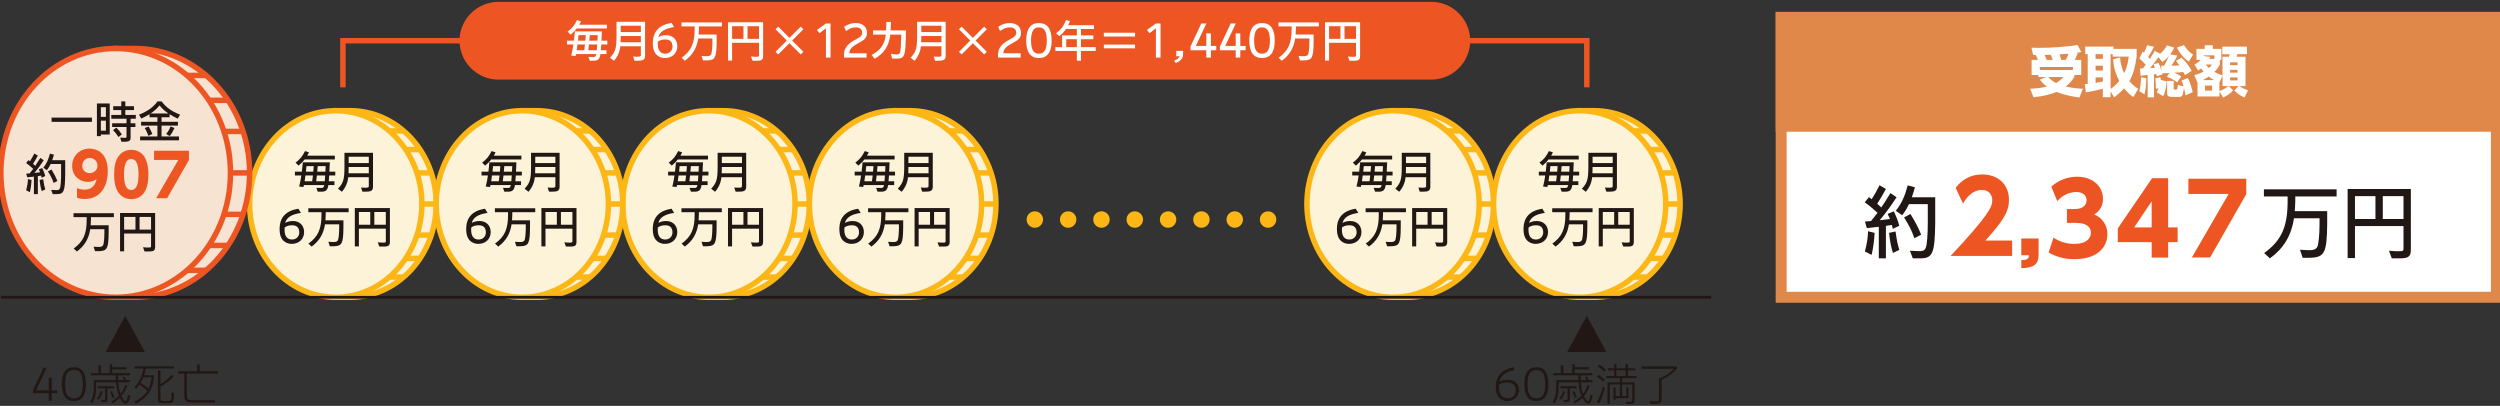 <svg width="850" height="138" viewBox="0 0 850 138" fill="none" xmlns="http://www.w3.org/2000/svg">
<rect x="0" y="0" width="850" height="138" fill="#333333" stroke="none"/>
<g clip-path="url(#clip0_1482_97619)">
<path d="M848.783 5.916H605.599V101.074H848.783V5.916Z" fill="white"/>
<path d="M848.783 5.916H605.599V101.074H848.783V5.916Z" stroke="#E08849" stroke-width="3.73" stroke-miterlimit="10"/>
<path d="M848.783 5.914H605.599V42.921H848.783V5.914Z" fill="#E08849"/>
<path d="M848.783 5.914H605.599V42.922H848.783V5.914Z" stroke="#E08849" stroke-width="3.73" stroke-miterlimit="10"/>
<path d="M748.991 27.213C749.886 26.747 750.333 26.468 750.985 26.02C751.582 26.486 751.973 26.766 752.756 27.213H748.991ZM752.085 21.938C751.824 22.311 751.619 22.591 751.041 23.113C750.519 22.647 750.184 22.255 749.923 21.938H752.085ZM751.153 20.018C751.246 19.851 751.302 19.739 751.489 19.347L749.326 19.068V18.807H752.905V20.018H751.153V20.018ZM760.771 22.143H758.236V21.193H760.771V22.143ZM755.645 29.264H757.547C756.596 30.158 755.608 30.624 754.602 30.941V28.071L755.645 25.648V29.264ZM760.771 27.325H758.236V26.319H760.771V27.325ZM760.771 24.716H758.236V23.746H760.771V24.716ZM752.122 30.811H749.718V29.115H752.122V30.811ZM754.751 20.354H755.254V16.626H752.346V15.396H749.606V16.626H746.791V20.354H748.227C747.22 21.435 746.437 21.771 746.102 21.92L747.369 23.989C747.928 23.616 748.115 23.485 748.394 23.262C748.749 23.765 748.916 23.989 749.233 24.324C748.469 24.734 747.742 25.088 746.065 25.536L747.127 28.052L747.164 28.034V32.805H754.602V31.109L755.888 33.159C757.379 32.395 758.143 31.948 759.261 30.736L757.807 29.264H761.144L759.653 30.773C761.051 32.209 762.542 32.917 763.12 33.178L764.331 30.699C763.157 30.289 762.393 29.972 761.442 29.264H763.474V19.291H760.398C760.529 18.975 760.548 18.919 760.715 18.397H763.959V15.862H755.571V18.453H758.106C758.031 18.732 757.901 19.124 757.807 19.291H755.645V25.61C754.285 25.219 753.427 24.734 752.887 24.436C753.52 23.802 754.061 23.224 754.751 21.976V20.354L754.751 20.354ZM745.644 18.583C744.302 17.633 743.557 16.868 742.55 15.321L740.183 16.179C741.469 18.956 743.575 20.503 744.19 20.932L745.644 18.583V18.583ZM727.955 26.3C727.955 27.978 727.694 29.953 727.359 30.997L729.129 32.097C729.577 30.345 729.707 28.369 729.726 26.561L727.955 26.3V26.3ZM745.514 31.314C745.234 29.804 744.507 27.717 743.873 26.524L741.693 27.437C741.954 27.959 742.177 28.481 742.42 29.357L740.444 28.891C740.425 29.171 740.406 29.935 740.276 30.289L739.903 30.475H739.381C739.046 30.475 739.046 30.158 739.046 29.972V27.512H736.809V31.762C736.809 32.675 737.517 32.954 738.337 32.954H740.966C742.103 32.954 742.233 32.06 742.55 29.823C742.848 31.165 742.941 31.668 743.091 32.432L745.514 31.314V31.314ZM735.486 32.712C736.007 31.65 736.417 30.531 736.678 27.661L734.703 27.195C734.628 26.766 734.591 26.561 734.516 26.263L732.801 26.598C732.895 27.288 733.044 29.189 733.006 30.196L733.901 30.009C733.64 30.718 733.472 31.035 733.267 31.389L735.486 32.712V32.712ZM732.224 21.882C732.391 22.33 732.522 22.665 732.652 23.094C731.981 23.131 731.776 23.131 731.049 23.169C732.186 21.789 732.801 20.932 733.827 19.459L735.28 21.062C735.821 20.634 736.362 20.224 737.405 19.03C736.939 20.186 736.604 20.876 735.802 22.348C735.262 22.348 735.075 22.348 734.815 22.33L734.889 24.045C734.442 22.628 734.255 22.05 733.883 21.36L732.224 21.882V21.882ZM727.806 25.759C728.011 25.759 729.987 25.517 730.21 25.498V33.103H732.354V25.256L733.156 25.163L733.305 25.909L735.206 25.275L735.131 24.939C735.523 24.921 737.238 24.828 737.592 24.809L736.734 26.095C737.61 26.412 738.803 26.915 740.239 27.996L741.618 25.983C741.022 25.573 740.686 25.387 739.232 24.716C740.947 24.641 741.786 24.529 742.308 24.455C742.531 24.846 742.68 25.126 742.885 25.554L745.178 24.082C744.358 22.535 743.035 20.783 741.73 19.608L739.847 20.671C740.164 21.062 740.444 21.416 740.984 22.274C740.313 22.292 738.673 22.311 738.281 22.33C739.4 20.596 739.586 20.317 740.313 18.9L737.853 18.471C738.766 17.26 739.064 16.514 739.214 16.179L736.734 15.414C736.548 15.843 736.138 16.775 734.479 18.285L732.596 17.297C732.224 17.968 731.851 18.676 730.937 20.037C730.807 19.869 730.676 19.739 730.378 19.385C730.695 18.863 731.758 17.222 732.335 15.899L730.024 15.377C729.726 16.216 729.484 16.85 728.962 17.912C728.738 17.707 728.682 17.67 728.496 17.521L727.377 19.907C727.862 20.279 728.552 20.838 729.521 22.05C729.502 22.087 728.924 22.852 728.607 23.262C727.992 23.28 727.899 23.28 727.601 23.28L727.806 25.759V25.759ZM714.972 18.397V20.018H712.492V18.397H714.972ZM714.972 27.735C714.096 27.922 713.108 28.089 712.492 28.183V26.319H714.972V27.735ZM714.972 22.348V23.97H712.492V22.348H714.972ZM718.457 20.205C718.7 23.485 719.631 25.797 720.545 27.512C720.209 27.94 719.333 29.04 717.6 30.27V18.397H718.327V19.236H723.788C723.434 22.199 722.688 23.933 722.222 24.883C721.011 22.404 720.88 20.466 720.843 19.497L718.457 20.205V20.205ZM726.994 30.177C726.454 29.86 725.354 29.227 723.975 27.586C725.335 25.331 726.081 22.143 726.454 19.236V16.607H718.588V15.843H708.97V18.397H709.827V28.537C709.212 28.593 709.137 28.611 708.839 28.611L709.156 31.389C711.225 31.09 713.984 30.457 714.972 30.177V33.048H717.6V31.072L718.83 33.103C719.576 32.526 720.75 31.612 722.185 30.028C723.509 31.743 724.683 32.544 725.354 32.992L726.994 30.177V30.177ZM701.597 26.207C701.131 26.673 700.404 27.437 699.062 28.239C697.533 27.4 696.676 26.542 696.378 26.207H701.597V26.207ZM700.832 20.354C700.702 19.869 700.665 19.72 700.236 18.471C701.336 18.397 702.622 18.304 703.293 18.248C702.845 19.534 702.566 20.037 702.398 20.354H700.832ZM695.874 20.354C695.651 19.776 695.185 18.751 695.166 18.676C695.893 18.676 696.788 18.639 697.272 18.62C697.589 19.273 697.887 20.261 697.925 20.354H695.874V20.354ZM690.748 20.354V25.498H693.041V26.207H695.818L693.563 27.064C693.954 27.605 694.514 28.369 695.93 29.431C693.805 29.972 691.792 30.102 690.264 30.159L691.382 33.085C695.222 32.675 697.515 31.929 699.211 31.258C700.59 31.78 702.901 32.638 707.021 33.141L708.177 30.159C707.002 30.121 705.026 30.009 702.38 29.413C704.094 28.015 704.821 26.859 705.25 26.207V25.498H707.617V20.354H705.399C705.809 19.59 705.921 19.329 706.443 18.043L705.884 17.968C706.928 17.819 707.039 17.819 707.636 17.689L706.368 15.284C702.603 15.955 697.067 16.272 693.19 16.272C692.053 16.272 691.289 16.235 690.692 16.216L691.252 18.676C691.475 18.695 691.885 18.695 692.165 18.714C692.463 19.273 692.556 19.497 692.892 20.354H690.748V20.354ZM704.784 23.802H693.544V22.777H704.784V23.802Z" fill="white"/>
<path d="M647.389 73.913C649.243 76.922 649.834 78.104 650.908 81.005L653.192 79.769C652.064 77.083 651.499 76.008 649.565 72.758L647.389 73.913V73.913ZM636.348 86.674C636.939 84.041 637.181 82.322 637.369 79.178L635.139 78.614C635.032 81.22 634.817 82.483 634.065 85.492L636.348 86.674V86.674ZM642.285 79.178C642.607 82.187 642.903 83.745 643.601 86.002L645.777 84.954C645.159 82.966 644.971 82.107 644.488 78.695L642.285 79.178V79.178ZM655.448 69.4V75.82C655.448 79.555 655.18 83.181 654.804 84.121C654.454 85.062 653.917 85.384 652.762 85.384C651.875 85.384 651.311 85.357 649.377 85.25L650.344 87.829H652.735C657.114 87.909 657.839 86.244 657.974 75.767V67.063H650.022C650.425 65.961 650.613 65.344 651.07 63.678L648.625 63.033C647.577 66.928 646.556 69.105 644.568 71.683L646.771 73.188C647.9 71.63 648.249 71.039 649.055 69.4H655.448L655.448 69.4ZM634.065 75.337L634.736 77.567L638.793 77.11V87.829H641.211V76.788L643.225 76.492C643.333 76.895 643.386 77.11 643.548 77.808L645.75 76.761C645.267 74.961 644.918 74.047 643.897 71.845L641.802 72.731C642.231 73.618 642.312 73.779 642.581 74.45C640.808 74.692 639.679 74.826 639.115 74.88C641.613 71.791 642.661 70.367 644.837 67.063L642.742 65.666C641.103 68.325 640.485 69.293 639.626 70.528L638.255 69.266C639.518 67.305 640.082 66.338 641.211 64.242L639.035 62.98C637.96 65.129 637.557 65.854 636.375 67.707L635.435 67.009L634.011 68.809C635.677 69.964 636.429 70.609 638.363 72.355C637.557 73.43 637.342 73.698 636.16 75.149L634.065 75.337L634.065 75.337Z" fill="#211815"/>
<path d="M807.653 66.687V74.45H800.695V66.687H807.653ZM817.189 66.687V74.45H810.151V66.687H817.189ZM817.189 76.868V84.551C817.189 85.357 817.028 85.411 815.336 85.411H814.476L812.246 85.25L813.214 87.829H815.981C818.882 87.856 819.715 87.184 819.688 84.82V64.269H798.197V87.748H800.695V76.868H817.189ZM780.233 71.791C780.34 70.233 780.367 69.266 780.394 68.245V66.794H794.444V64.376H769.729V66.794H777.788V68.325C777.815 77.083 775.693 81.811 769.809 86.029L771.77 87.856C776.445 84.444 779.051 80.119 779.964 74.209H788.641V76.358C788.641 79.528 788.319 82.966 787.916 83.853C787.593 84.632 786.734 85.062 785.444 85.062L784.343 85.035L782.006 84.927L782.892 87.641H785.417C790.387 87.506 791.139 85.975 791.247 76.116V71.791H780.233V71.791Z" fill="#211815"/>
<path d="M114.148 37.634H119.028C135.198 37.634 148.307 51.836 148.307 69.354C148.307 86.872 135.198 101.074 119.028 101.074H114.148V37.634V37.634Z" fill="#FCF3D8"/>
<path d="M114.148 37.634H119.028C135.198 37.634 148.307 51.836 148.307 69.354C148.307 86.872 135.198 101.074 119.028 101.074H114.148V37.634V37.634Z" stroke="#FCB716" stroke-width="1.865" stroke-miterlimit="10"/>
<path d="M143.428 69.354C143.428 86.874 130.319 101.074 114.147 101.074C97.978 101.074 84.869 86.874 84.869 69.354C84.869 51.836 97.978 37.634 114.147 37.634C130.319 37.634 143.428 51.836 143.428 69.354Z" fill="#FCF3D8"/>
<path d="M143.428 69.354C143.428 86.874 130.319 101.074 114.147 101.074C97.978 101.074 84.869 86.874 84.869 69.354C84.869 51.836 97.978 37.634 114.147 37.634C130.319 37.634 143.428 51.836 143.428 69.354Z" stroke="#FCB716" stroke-width="1.865" stroke-miterlimit="10"/>
<path d="M143.428 69.354H148.308" stroke="#FCB716" stroke-width="1.865" stroke-miterlimit="10"/>
<path d="M141.841 79.928H146.722" stroke="#FCB716" stroke-width="1.865" stroke-miterlimit="10"/>
<path d="M141.841 58.781H146.722" stroke="#FCB716" stroke-width="1.865" stroke-miterlimit="10"/>
<path d="M138.141 50.851H143.02" stroke="#FCB716" stroke-width="1.865" stroke-miterlimit="10"/>
<path d="M132.326 44.508H137.207" stroke="#FCB716" stroke-width="1.865" stroke-miterlimit="10"/>
<path d="M138.141 87.858H143.02" stroke="#FCB716" stroke-width="1.865" stroke-miterlimit="10"/>
<path d="M132.326 94.202H137.207" stroke="#FCB716" stroke-width="1.865" stroke-miterlimit="10"/>
<path d="M118.547 55.437V53.29H125.392V55.437H118.547ZM125.392 58.912H118.502L118.547 56.779H125.392V58.912ZM125.392 60.254V63.296C125.392 63.713 125.138 63.818 124.169 63.818C123.99 63.818 123.841 63.818 123.677 63.803L122.752 63.758L123.229 65.175H124.094C126.137 65.204 126.778 64.847 126.823 63.579V51.948H117.116V56.764C117.101 60.999 116.743 62.192 114.924 64.161L116.236 65.205C117.459 63.848 118.264 61.998 118.398 60.254H125.392L125.392 60.254ZM113.842 54.215V52.932H104.462C104.731 52.455 104.776 52.365 105.059 51.799L103.702 51.366C102.762 53.245 102.047 54.11 100.481 55.288L101.51 56.317C102.554 55.422 103.016 54.96 103.583 54.215H113.842V54.215ZM110.561 59.657C110.517 60.552 110.502 60.686 110.412 61.626H107.504C107.639 60.701 107.654 60.567 107.743 59.657H110.561V59.657ZM110.725 56.481L110.636 58.36H107.862C107.937 57.614 107.952 57.45 108.026 56.481H110.725V56.481ZM104.015 58.36C104.105 57.51 104.119 57.376 104.194 56.481H106.669C106.61 57.45 106.595 57.614 106.52 58.36H104.015ZM106.401 59.657C106.297 60.522 106.282 60.671 106.147 61.626H103.568C103.702 60.701 103.717 60.567 103.836 59.657H106.401ZM102.449 59.657C102.255 61.014 102.121 61.73 101.719 63.43L103.18 63.579L103.314 62.923H110.248C110.069 63.728 109.89 63.907 109.279 63.907C109.025 63.907 108.727 63.907 108.429 63.892L107.564 63.877L108.041 65.175H109.13C110.8 65.205 111.381 64.668 111.65 62.923H113.708V61.626H111.784C111.874 60.686 111.874 60.537 111.933 59.657H113.991V58.36H111.993L112.142 55.199H102.956C102.852 56.392 102.792 56.943 102.628 58.36H100.272V59.657H102.449H102.449Z" fill="#211815"/>
<path d="M125.886 72.089V76.399H122.024V72.089H125.886ZM131.18 72.089V76.399H127.273V72.089H131.18ZM131.18 77.741V82.005C131.18 82.453 131.091 82.483 130.151 82.483H129.674L128.436 82.393L128.973 83.825H130.509C132.119 83.84 132.582 83.467 132.567 82.155V70.747H120.637V83.78H122.024V77.741H131.18V77.741ZM110.653 74.922C110.713 74.058 110.728 73.521 110.743 72.954V72.149H118.542V70.807H104.823V72.149H109.296V72.999C109.311 77.86 108.133 80.484 104.867 82.826L105.956 83.84C108.551 81.946 109.997 79.545 110.504 76.264H115.321V77.457C115.321 79.217 115.142 81.126 114.918 81.618C114.739 82.05 114.262 82.289 113.546 82.289L112.935 82.274L111.637 82.214L112.129 83.72H113.531C116.29 83.646 116.707 82.796 116.767 77.323V74.922H110.653L110.653 74.922ZM96.795 77.338L96.914 77.249C97.585 76.801 98.346 76.593 99.3 76.593C100.075 76.593 100.642 76.771 101.045 77.114C101.507 77.517 101.76 78.173 101.76 78.949C101.76 80.425 100.746 81.439 99.27 81.439C97.645 81.439 96.75 80.276 96.75 78.158C96.75 77.86 96.765 77.681 96.795 77.338H96.795ZM101.447 70.956C97.168 71.657 95.065 73.938 95.065 77.875C95.065 79.202 95.274 80.186 95.721 80.992C96.422 82.214 97.689 82.915 99.225 82.915C101.656 82.915 103.401 81.245 103.401 78.904C103.401 76.667 101.88 75.146 99.613 75.146C98.599 75.146 97.749 75.355 96.959 75.787C97.466 73.923 99.136 72.85 102.327 72.387L101.447 70.956V70.956Z" fill="#211815"/>
<path d="M241.027 37.634H245.907C262.077 37.634 275.186 51.836 275.186 69.354C275.186 86.872 262.077 101.074 245.907 101.074H241.027V37.634V37.634Z" fill="#FCF3D8"/>
<path d="M241.027 37.634H245.907C262.077 37.634 275.186 51.836 275.186 69.354C275.186 86.872 262.077 101.074 245.907 101.074H241.027V37.634V37.634Z" stroke="#FCB716" stroke-width="1.865" stroke-miterlimit="10"/>
<path d="M270.306 69.354C270.306 86.874 257.197 101.074 241.027 101.074C224.856 101.074 211.747 86.874 211.747 69.354C211.747 51.836 224.856 37.634 241.027 37.634C257.197 37.634 270.306 51.836 270.306 69.354Z" fill="#FCF3D8"/>
<path d="M270.306 69.354C270.306 86.874 257.197 101.074 241.027 101.074C224.856 101.074 211.747 86.874 211.747 69.354C211.747 51.836 224.856 37.634 241.027 37.634C257.197 37.634 270.306 51.836 270.306 69.354Z" stroke="#FCB716" stroke-width="1.865" stroke-miterlimit="10"/>
<path d="M270.306 69.354H275.186" stroke="#FCB716" stroke-width="1.865" stroke-miterlimit="10"/>
<path d="M268.72 79.928H273.601" stroke="#FCB716" stroke-width="1.865" stroke-miterlimit="10"/>
<path d="M268.72 58.781H273.601" stroke="#FCB716" stroke-width="1.865" stroke-miterlimit="10"/>
<path d="M265.02 50.851H269.9" stroke="#FCB716" stroke-width="1.865" stroke-miterlimit="10"/>
<path d="M259.204 44.508H264.085" stroke="#FCB716" stroke-width="1.865" stroke-miterlimit="10"/>
<path d="M265.02 87.858H269.9" stroke="#FCB716" stroke-width="1.865" stroke-miterlimit="10"/>
<path d="M259.204 94.202H264.085" stroke="#FCB716" stroke-width="1.865" stroke-miterlimit="10"/>
<path d="M245.426 55.437V53.29H252.271V55.437H245.426V55.437ZM252.271 58.912H245.381L245.426 56.779H252.271V58.912ZM252.271 60.254V63.296C252.271 63.713 252.017 63.818 251.048 63.818C250.869 63.818 250.72 63.818 250.556 63.803L249.631 63.758L250.108 65.175H250.973C253.016 65.204 253.657 64.847 253.702 63.579V51.948H243.994V56.764C243.98 60.999 243.622 62.192 241.802 64.161L243.115 65.205C244.337 63.848 245.143 61.998 245.277 60.254H252.271L252.271 60.254ZM240.721 54.215V52.932H231.341C231.61 52.455 231.654 52.365 231.938 51.799L230.581 51.366C229.641 53.245 228.926 54.11 227.36 55.288L228.389 56.317C229.433 55.422 229.895 54.96 230.462 54.215H240.721V54.215ZM237.44 59.657C237.395 60.552 237.381 60.686 237.291 61.626H234.383C234.518 60.701 234.532 60.567 234.622 59.657H237.44V59.657ZM237.604 56.481L237.515 58.36H234.741C234.816 57.614 234.831 57.45 234.905 56.481H237.604V56.481ZM230.894 58.36C230.983 57.51 230.998 57.376 231.073 56.481H233.548C233.489 57.45 233.474 57.614 233.399 58.36H230.894ZM233.28 59.657C233.175 60.522 233.161 60.671 233.026 61.626H230.447C230.581 60.701 230.596 60.567 230.715 59.657H233.28ZM229.328 59.657C229.134 61.014 229 61.73 228.598 63.43L230.059 63.579L230.193 62.923H237.127C236.948 63.728 236.769 63.907 236.158 63.907C235.904 63.907 235.606 63.907 235.308 63.892L234.443 63.877L234.92 65.175H236.009C237.679 65.205 238.26 64.668 238.529 62.923H240.587V61.626H238.663C238.752 60.686 238.752 60.537 238.812 59.657H240.87V58.36H238.872L239.021 55.199H229.835C229.731 56.392 229.671 56.943 229.507 58.36H227.151V59.657H229.328H229.328Z" fill="#211815"/>
<path d="M252.765 72.089V76.399H248.903V72.089H252.765ZM258.059 72.089V76.399H254.152V72.089H258.059ZM258.059 77.741V82.005C258.059 82.453 257.969 82.483 257.03 82.483H256.553L255.315 82.393L255.852 83.825H257.388C258.998 83.84 259.461 83.467 259.446 82.155V70.747H247.516V83.78H248.903V77.741H258.059V77.741ZM237.532 74.922C237.592 74.058 237.607 73.521 237.622 72.954V72.149H245.42V70.807H231.702V72.149H236.175V72.999C236.19 77.86 235.012 80.484 231.746 82.826L232.835 83.84C235.43 81.946 236.876 79.545 237.383 76.264H242.2V77.457C242.2 79.217 242.021 81.126 241.797 81.618C241.618 82.05 241.141 82.289 240.425 82.289L239.814 82.274L238.516 82.214L239.008 83.72H240.41C243.169 83.646 243.586 82.796 243.646 77.323V74.922H237.532L237.532 74.922ZM223.674 77.338L223.793 77.249C224.464 76.801 225.224 76.593 226.179 76.593C226.954 76.593 227.521 76.771 227.923 77.114C228.386 77.517 228.639 78.173 228.639 78.949C228.639 80.425 227.625 81.439 226.149 81.439C224.524 81.439 223.629 80.276 223.629 78.158C223.629 77.86 223.644 77.681 223.674 77.338H223.674ZM228.326 70.956C224.046 71.657 221.944 73.938 221.944 77.875C221.944 79.202 222.153 80.186 222.6 80.992C223.301 82.214 224.568 82.915 226.104 82.915C228.535 82.915 230.28 81.245 230.28 78.904C230.28 76.667 228.759 75.146 226.492 75.146C225.478 75.146 224.628 75.355 223.838 75.787C224.345 73.923 226.015 72.85 229.206 72.387L228.326 70.956V70.956Z" fill="#211815"/>
<path d="M177.587 37.634H182.467C198.639 37.634 211.746 51.836 211.746 69.354C211.746 86.872 198.639 101.074 182.467 101.074H177.587V37.634Z" fill="#FCF3D8"/>
<path d="M177.587 37.634H182.467C198.639 37.634 211.746 51.836 211.746 69.354C211.746 86.872 198.639 101.074 182.467 101.074H177.587V37.634Z" stroke="#FCB716" stroke-width="1.865" stroke-miterlimit="10"/>
<path d="M206.867 69.354C206.867 86.874 193.758 101.074 177.586 101.074C161.417 101.074 148.308 86.874 148.308 69.354C148.308 51.836 161.417 37.634 177.586 37.634C193.758 37.634 206.867 51.836 206.867 69.354Z" fill="#FCF3D8"/>
<path d="M206.867 69.354C206.867 86.874 193.758 101.074 177.586 101.074C161.417 101.074 148.308 86.874 148.308 69.354C148.308 51.836 161.417 37.634 177.586 37.634C193.758 37.634 206.867 51.836 206.867 69.354Z" stroke="#FCB716" stroke-width="1.865" stroke-miterlimit="10"/>
<path d="M206.867 69.354H211.747" stroke="#FCB716" stroke-width="1.865" stroke-miterlimit="10"/>
<path d="M205.281 79.928H210.16" stroke="#FCB716" stroke-width="1.865" stroke-miterlimit="10"/>
<path d="M205.281 58.781H210.16" stroke="#FCB716" stroke-width="1.865" stroke-miterlimit="10"/>
<path d="M201.58 50.851H206.461" stroke="#FCB716" stroke-width="1.865" stroke-miterlimit="10"/>
<path d="M195.765 44.508H200.646" stroke="#FCB716" stroke-width="1.865" stroke-miterlimit="10"/>
<path d="M201.58 87.858H206.461" stroke="#FCB716" stroke-width="1.865" stroke-miterlimit="10"/>
<path d="M195.765 94.202H200.646" stroke="#FCB716" stroke-width="1.865" stroke-miterlimit="10"/>
<path d="M181.986 55.437V53.29H188.831V55.437H181.986V55.437ZM188.831 58.912H181.941L181.986 56.779H188.831V58.912ZM188.831 60.254V63.296C188.831 63.713 188.577 63.818 187.608 63.818C187.429 63.818 187.28 63.818 187.116 63.803L186.191 63.758L186.668 65.175H187.533C189.576 65.204 190.217 64.847 190.262 63.579V51.948H180.555V56.764C180.54 60.999 180.182 62.192 178.362 64.161L179.675 65.205C180.897 63.848 181.703 61.998 181.837 60.254H188.831L188.831 60.254ZM177.281 54.215V52.932H167.901C168.17 52.455 168.215 52.365 168.498 51.799L167.141 51.366C166.201 53.245 165.486 54.11 163.92 55.288L164.949 56.317C165.993 55.422 166.455 54.96 167.022 54.215H177.281V54.215ZM174 59.657C173.956 60.552 173.941 60.686 173.851 61.626H170.943C171.078 60.701 171.092 60.567 171.182 59.657H174V59.657ZM174.164 56.481L174.075 58.36H171.301C171.376 57.614 171.391 57.45 171.465 56.481H174.164V56.481ZM167.454 58.36C167.543 57.51 167.558 57.376 167.633 56.481H170.108C170.049 57.45 170.034 57.614 169.959 58.36H167.454ZM169.84 59.657C169.736 60.522 169.721 60.671 169.586 61.626H167.007C167.141 60.701 167.156 60.567 167.275 59.657H169.84ZM165.888 59.657C165.694 61.014 165.56 61.73 165.158 63.43L166.619 63.579L166.753 62.923H173.687C173.508 63.728 173.329 63.907 172.718 63.907C172.464 63.907 172.166 63.907 171.868 63.892L171.003 63.877L171.48 65.175H172.569C174.239 65.205 174.82 64.668 175.089 62.923H177.147V61.626H175.223C175.313 60.686 175.313 60.537 175.372 59.657H177.43V58.36H175.432L175.581 55.199H166.395C166.291 56.392 166.231 56.943 166.067 58.36H163.711V59.657H165.888H165.888Z" fill="#211815"/>
<path d="M189.325 72.089V76.399H185.463V72.089H189.325ZM194.619 72.089V76.399H190.712V72.089H194.619ZM194.619 77.741V82.005C194.619 82.453 194.53 82.483 193.59 82.483H193.113L191.875 82.393L192.412 83.825H193.948C195.558 83.84 196.021 83.467 196.006 82.155V70.747H184.076V83.78H185.463V77.741H194.619V77.741ZM174.092 74.922C174.152 74.058 174.167 73.521 174.182 72.954V72.149H181.98V70.807H168.262V72.149H172.735V72.999C172.75 77.86 171.572 80.484 168.306 82.826L169.395 83.84C171.99 81.946 173.436 79.545 173.943 76.264H178.76V77.457C178.76 79.217 178.581 81.126 178.357 81.618C178.178 82.05 177.701 82.289 176.985 82.289L176.374 82.274L175.076 82.214L175.568 83.72H176.97C179.729 83.646 180.146 82.796 180.206 77.323V74.922H174.092L174.092 74.922ZM160.234 77.338L160.353 77.249C161.024 76.801 161.784 76.593 162.739 76.593C163.514 76.593 164.081 76.771 164.484 77.114C164.946 77.517 165.199 78.173 165.199 78.949C165.199 80.425 164.185 81.439 162.709 81.439C161.084 81.439 160.189 80.276 160.189 78.158C160.189 77.86 160.204 77.681 160.234 77.338H160.234ZM164.886 70.956C160.606 71.657 158.504 73.938 158.504 77.875C158.504 79.202 158.713 80.186 159.16 80.992C159.861 82.214 161.128 82.915 162.664 82.915C165.095 82.915 166.84 81.245 166.84 78.904C166.84 76.667 165.319 75.146 163.052 75.146C162.038 75.146 161.188 75.355 160.398 75.787C160.905 73.923 162.575 72.85 165.766 72.387L164.886 70.956V70.956Z" fill="#211815"/>
<path d="M304.466 37.634H309.347C325.516 37.634 338.625 51.836 338.625 69.354C338.625 86.872 325.516 101.074 309.347 101.074H304.466V37.634Z" fill="#FCF3D8"/>
<path d="M304.466 37.634H309.347C325.516 37.634 338.625 51.836 338.625 69.354C338.625 86.872 325.516 101.074 309.347 101.074H304.466V37.634Z" stroke="#FCB716" stroke-width="1.865" stroke-miterlimit="10"/>
<path d="M333.746 69.354C333.746 86.874 320.637 101.074 304.465 101.074C288.296 101.074 275.187 86.874 275.187 69.354C275.187 51.836 288.296 37.634 304.465 37.634C320.637 37.634 333.746 51.836 333.746 69.354Z" fill="#FCF3D8"/>
<path d="M333.746 69.354C333.746 86.874 320.637 101.074 304.465 101.074C288.296 101.074 275.187 86.874 275.187 69.354C275.187 51.836 288.296 37.634 304.465 37.634C320.637 37.634 333.746 51.836 333.746 69.354Z" stroke="#FCB716" stroke-width="1.865" stroke-miterlimit="10"/>
<path d="M333.746 69.354H338.626" stroke="#FCB716" stroke-width="1.865" stroke-miterlimit="10"/>
<path d="M332.159 79.928H337.04" stroke="#FCB716" stroke-width="1.865" stroke-miterlimit="10"/>
<path d="M332.159 58.781H337.04" stroke="#FCB716" stroke-width="1.865" stroke-miterlimit="10"/>
<path d="M328.458 50.851H333.339" stroke="#FCB716" stroke-width="1.865" stroke-miterlimit="10"/>
<path d="M322.643 44.508H327.524" stroke="#FCB716" stroke-width="1.865" stroke-miterlimit="10"/>
<path d="M328.458 87.858H333.339" stroke="#FCB716" stroke-width="1.865" stroke-miterlimit="10"/>
<path d="M322.643 94.202H327.524" stroke="#FCB716" stroke-width="1.865" stroke-miterlimit="10"/>
<path d="M308.865 55.437V53.29H315.71V55.437H308.865ZM315.71 58.912H308.82L308.865 56.779H315.71V58.912ZM315.71 60.254V63.296C315.71 63.713 315.456 63.818 314.487 63.818C314.308 63.818 314.159 63.818 313.995 63.803L313.07 63.758L313.547 65.175H314.412C316.455 65.204 317.096 64.847 317.141 63.579V51.948H307.434V56.764C307.419 60.999 307.061 62.192 305.242 64.161L306.554 65.205C307.777 63.848 308.582 61.998 308.716 60.254H315.71V60.254ZM304.16 54.215V52.932H294.781C295.049 52.455 295.094 52.365 295.377 51.799L294.02 51.366C293.081 53.245 292.365 54.11 290.799 55.288L291.828 56.317C292.872 55.422 293.334 54.96 293.901 54.215H304.16V54.215ZM300.879 59.657C300.835 60.552 300.82 60.686 300.73 61.626H297.823C297.957 60.701 297.972 60.567 298.061 59.657H300.879ZM301.043 56.481L300.954 58.36H298.18C298.255 57.614 298.27 57.45 298.344 56.481H301.043ZM294.333 58.36C294.423 57.51 294.438 57.376 294.512 56.481H296.987C296.928 57.45 296.913 57.614 296.838 58.36H294.333V58.36ZM296.719 59.657C296.615 60.522 296.6 60.671 296.466 61.626H293.886C294.02 60.701 294.035 60.567 294.154 59.657H296.719ZM292.767 59.657C292.574 61.014 292.439 61.73 292.037 63.43L293.498 63.579L293.632 62.923H300.566C300.387 63.728 300.208 63.907 299.597 63.907C299.344 63.907 299.045 63.907 298.747 63.892L297.882 63.877L298.359 65.175H299.448C301.118 65.205 301.7 64.668 301.968 62.923H304.026V61.626H302.102C302.192 60.686 302.192 60.537 302.251 59.657H304.309V58.36H302.311L302.46 55.199H293.274C293.17 56.392 293.11 56.943 292.946 58.36H290.59V59.657H292.767H292.767Z" fill="#211815"/>
<path d="M316.205 72.089V76.399H312.343V72.089H316.205ZM321.498 72.089V76.399H317.591V72.089H321.498ZM321.498 77.741V82.005C321.498 82.453 321.409 82.483 320.469 82.483H319.992L318.755 82.393L319.291 83.825H320.827C322.438 83.84 322.9 83.467 322.885 82.155V70.747H310.956V83.78H312.343V77.741H321.498V77.741ZM300.972 74.922C301.031 74.058 301.046 73.521 301.061 72.954V72.149H308.86V70.807H295.141V72.149H299.615V72.999C299.63 77.86 298.451 80.484 295.186 82.826L296.274 83.84C298.869 81.946 300.315 79.545 300.822 76.264H305.639V77.457C305.639 79.217 305.46 81.126 305.236 81.618C305.057 82.05 304.58 82.289 303.864 82.289L303.253 82.274L301.956 82.214L302.448 83.72H303.85C306.608 83.646 307.026 82.796 307.085 77.323V74.922H300.972L300.972 74.922ZM287.113 77.338L287.232 77.249C287.903 76.801 288.664 76.593 289.618 76.593C290.394 76.593 290.96 76.771 291.363 77.114C291.825 77.517 292.079 78.173 292.079 78.949C292.079 80.425 291.065 81.439 289.588 81.439C287.963 81.439 287.068 80.276 287.068 78.158C287.068 77.86 287.083 77.681 287.113 77.338H287.113ZM291.766 70.956C287.486 71.657 285.383 73.938 285.383 77.875C285.383 79.202 285.592 80.186 286.039 80.992C286.74 82.214 288.008 82.915 289.544 82.915C291.974 82.915 293.719 81.245 293.719 78.904C293.719 76.667 292.198 75.146 289.931 75.146C288.917 75.146 288.067 75.355 287.277 75.787C287.784 73.923 289.454 72.85 292.645 72.387L291.766 70.956V70.956Z" fill="#211815"/>
<path d="M473.637 37.634H478.518C494.689 37.634 507.796 51.836 507.796 69.354C507.796 86.872 494.689 101.074 478.518 101.074H473.637V37.634Z" fill="#FCF3D8"/>
<path d="M473.637 37.634H478.518C494.689 37.634 507.796 51.836 507.796 69.354C507.796 86.872 494.689 101.074 478.518 101.074H473.637V37.634Z" stroke="#FCB716" stroke-width="1.865" stroke-miterlimit="10"/>
<path d="M502.917 69.354C502.917 86.874 489.808 101.074 473.636 101.074C457.467 101.074 444.358 86.874 444.358 69.354C444.358 51.836 457.467 37.634 473.636 37.634C489.808 37.634 502.917 51.836 502.917 69.354Z" fill="#FCF3D8"/>
<path d="M502.917 69.354C502.917 86.874 489.808 101.074 473.636 101.074C457.467 101.074 444.358 86.874 444.358 69.354C444.358 51.836 457.467 37.634 473.636 37.634C489.808 37.634 502.917 51.836 502.917 69.354Z" stroke="#FCB716" stroke-width="1.865" stroke-miterlimit="10"/>
<path d="M502.917 69.354H507.797" stroke="#FCB716" stroke-width="1.865" stroke-miterlimit="10"/>
<path d="M501.331 79.928H506.211" stroke="#FCB716" stroke-width="1.865" stroke-miterlimit="10"/>
<path d="M501.331 58.781H506.211" stroke="#FCB716" stroke-width="1.865" stroke-miterlimit="10"/>
<path d="M497.631 50.851H502.509" stroke="#FCB716" stroke-width="1.865" stroke-miterlimit="10"/>
<path d="M491.815 44.508H496.696" stroke="#FCB716" stroke-width="1.865" stroke-miterlimit="10"/>
<path d="M497.631 87.858H502.509" stroke="#FCB716" stroke-width="1.865" stroke-miterlimit="10"/>
<path d="M491.815 94.202H496.696" stroke="#FCB716" stroke-width="1.865" stroke-miterlimit="10"/>
<path d="M478.036 55.437V53.29H484.881V55.437H478.036ZM484.881 58.912H477.992L478.036 56.779H484.881V58.912ZM484.881 60.254V63.296C484.881 63.713 484.627 63.818 483.658 63.818C483.479 63.818 483.33 63.818 483.166 63.803L482.241 63.758L482.719 65.175H483.584C485.626 65.204 486.268 64.847 486.312 63.579V51.948H476.605V56.764C476.59 60.999 476.232 62.192 474.413 64.161L475.725 65.205C476.948 63.848 477.753 61.998 477.887 60.254H484.881V60.254ZM473.331 54.215V52.932H463.952C464.22 52.455 464.265 52.365 464.548 51.799L463.191 51.366C462.252 53.245 461.536 54.11 459.97 55.288L460.999 56.317C462.043 55.422 462.505 54.96 463.072 54.215H473.331V54.215ZM470.051 59.657C470.006 60.552 469.991 60.686 469.901 61.626H466.994C467.128 60.701 467.143 60.567 467.232 59.657H470.051ZM470.215 56.481L470.125 58.36H467.352C467.426 57.614 467.441 57.45 467.516 56.481H470.215ZM463.504 58.36C463.594 57.51 463.609 57.376 463.683 56.481H466.159C466.099 57.45 466.084 57.614 466.009 58.36H463.504V58.36ZM465.89 59.657C465.786 60.522 465.771 60.671 465.637 61.626H463.057C463.191 60.701 463.206 60.567 463.325 59.657H465.89ZM461.939 59.657C461.745 61.014 461.611 61.73 461.208 63.43L462.669 63.579L462.803 62.923H469.737C469.559 63.728 469.38 63.907 468.768 63.907C468.515 63.907 468.216 63.907 467.918 63.892L467.053 63.877L467.531 65.175H468.619C470.289 65.205 470.871 64.668 471.139 62.923H473.197V61.626H471.273C471.363 60.686 471.363 60.537 471.422 59.657H473.48V58.36H471.482L471.631 55.199H462.446C462.341 56.392 462.282 56.943 462.118 58.36H459.761V59.657H461.939H461.939Z" fill="#211815"/>
<path d="M485.376 72.089V76.399H481.513V72.089H485.376ZM490.669 72.089V76.399H486.762V72.089H490.669ZM490.669 77.741V82.005C490.669 82.453 490.58 82.483 489.64 82.483H489.163L487.926 82.393L488.462 83.825H489.998C491.609 83.84 492.071 83.467 492.056 82.155V70.747H480.127V83.78H481.513V77.741H490.669V77.741ZM470.142 74.922C470.202 74.058 470.217 73.521 470.232 72.954V72.149H478.031V70.807H464.312V72.149H468.785V72.999C468.8 77.86 467.622 80.484 464.357 82.826L465.445 83.84C468.04 81.946 469.486 79.545 469.993 76.264H474.81V77.457C474.81 79.217 474.631 81.126 474.407 81.618C474.228 82.05 473.751 82.289 473.035 82.289L472.424 82.274L471.127 82.214L471.619 83.72H473.02C475.779 83.646 476.197 82.796 476.256 77.323V74.922H470.142L470.142 74.922ZM456.284 77.338L456.403 77.249C457.074 76.801 457.835 76.593 458.789 76.593C459.565 76.593 460.131 76.771 460.534 77.114C460.996 77.517 461.25 78.173 461.25 78.949C461.25 80.425 460.236 81.439 458.759 81.439C457.134 81.439 456.239 80.276 456.239 78.158C456.239 77.86 456.254 77.681 456.284 77.338V77.338ZM460.936 70.956C456.657 71.657 454.554 73.938 454.554 77.875C454.554 79.202 454.763 80.186 455.21 80.992C455.911 82.214 457.179 82.915 458.715 82.915C461.145 82.915 462.89 81.245 462.89 78.904C462.89 76.667 461.369 75.146 459.102 75.146C458.088 75.146 457.238 75.355 456.448 75.787C456.955 73.923 458.625 72.85 461.816 72.387L460.936 70.956V70.956Z" fill="#211815"/>
<path d="M537.077 37.634H541.956C558.127 37.634 571.236 51.836 571.236 69.354C571.236 86.872 558.127 101.074 541.956 101.074H537.077V37.634Z" fill="#FCF3D8"/>
<path d="M537.077 37.634H541.956C558.127 37.634 571.236 51.836 571.236 69.354C571.236 86.872 558.127 101.074 541.956 101.074H537.077V37.634Z" stroke="#FCB716" stroke-width="1.865" stroke-miterlimit="10"/>
<path d="M566.356 69.354C566.356 86.874 553.247 101.074 537.077 101.074C520.906 101.074 507.797 86.874 507.797 69.354C507.797 51.836 520.906 37.634 537.077 37.634C553.247 37.634 566.356 51.836 566.356 69.354Z" fill="#FCF3D8"/>
<path d="M566.356 69.354C566.356 86.874 553.247 101.074 537.077 101.074C520.906 101.074 507.797 86.874 507.797 69.354C507.797 51.836 520.906 37.634 537.077 37.634C553.247 37.634 566.356 51.836 566.356 69.354Z" stroke="#FCB716" stroke-width="1.865" stroke-miterlimit="10"/>
<path d="M566.356 69.354H571.237" stroke="#FCB716" stroke-width="1.865" stroke-miterlimit="10"/>
<path d="M564.771 79.928H569.649" stroke="#FCB716" stroke-width="1.865" stroke-miterlimit="10"/>
<path d="M564.771 58.781H569.649" stroke="#FCB716" stroke-width="1.865" stroke-miterlimit="10"/>
<path d="M561.07 50.851H565.95" stroke="#FCB716" stroke-width="1.865" stroke-miterlimit="10"/>
<path d="M555.254 44.508H560.135" stroke="#FCB716" stroke-width="1.865" stroke-miterlimit="10"/>
<path d="M561.07 87.858H565.95" stroke="#FCB716" stroke-width="1.865" stroke-miterlimit="10"/>
<path d="M555.254 94.202H560.135" stroke="#FCB716" stroke-width="1.865" stroke-miterlimit="10"/>
<path d="M541.477 55.437V53.29H548.321V55.437H541.477ZM548.321 58.912H541.432L541.477 56.779H548.321V58.912V58.912ZM548.321 60.254V63.296C548.321 63.713 548.068 63.818 547.098 63.818C546.919 63.818 546.77 63.818 546.606 63.803L545.682 63.758L546.159 65.175H547.024C549.067 65.204 549.708 64.847 549.753 63.579V51.948H540.045V56.764C540.03 60.999 539.672 62.192 537.853 64.161L539.165 65.205C540.388 63.848 541.193 61.998 541.327 60.254H548.321V60.254ZM536.771 54.215V52.932H527.392C527.66 52.455 527.705 52.365 527.988 51.799L526.631 51.366C525.692 53.245 524.976 54.11 523.41 55.288L524.439 56.317C525.483 55.422 525.945 54.96 526.512 54.215H536.771V54.215ZM533.491 59.657C533.446 60.552 533.431 60.686 533.342 61.626H530.434C530.568 60.701 530.583 60.567 530.672 59.657H533.491ZM533.655 56.481L533.565 58.36H530.792C530.866 57.614 530.881 57.45 530.956 56.481H533.655ZM526.944 58.36C527.034 57.51 527.049 57.376 527.123 56.481H529.599C529.539 57.45 529.524 57.614 529.45 58.36H526.944ZM529.33 59.657C529.226 60.522 529.211 60.671 529.077 61.626H526.497C526.631 60.701 526.646 60.567 526.766 59.657H529.33ZM525.379 59.657C525.185 61.014 525.051 61.73 524.648 63.43L526.109 63.579L526.244 62.923H533.178C532.999 63.728 532.82 63.907 532.208 63.907C531.955 63.907 531.657 63.907 531.358 63.892L530.493 63.877L530.971 65.175H532.059C533.729 65.205 534.311 64.668 534.579 62.923H536.637V61.626H534.714C534.803 60.686 534.803 60.537 534.863 59.657H536.92V58.36H534.922L535.071 55.199H525.886C525.781 56.392 525.722 56.943 525.558 58.36H523.202V59.657H525.379H525.379Z" fill="#211815"/>
<path d="M548.816 72.089V76.399H544.953V72.089H548.816ZM554.109 72.089V76.399H550.202V72.089H554.109ZM554.109 77.741V82.005C554.109 82.453 554.02 82.483 553.08 82.483H552.603L551.365 82.393L551.902 83.825H553.438C555.049 83.84 555.511 83.467 555.496 82.155V70.747H543.567V83.78H544.953V77.741H554.109V77.741ZM533.582 74.922C533.642 74.058 533.657 73.521 533.672 72.954V72.149H541.471V70.807H527.752V72.149H532.225V72.999C532.24 77.86 531.062 80.484 527.797 82.826L528.885 83.84C531.48 81.946 532.926 79.545 533.433 76.264H538.25V77.457C538.25 79.217 538.071 81.126 537.847 81.618C537.668 82.05 537.191 82.289 536.475 82.289L535.864 82.274L534.567 82.214L535.059 83.72H536.46C539.219 83.646 539.637 82.796 539.696 77.323V74.922H533.582L533.582 74.922ZM519.724 77.338L519.843 77.249C520.514 76.801 521.275 76.593 522.229 76.593C523.004 76.593 523.571 76.771 523.974 77.114C524.436 77.517 524.69 78.173 524.69 78.949C524.69 80.425 523.676 81.439 522.199 81.439C520.574 81.439 519.679 80.276 519.679 78.158C519.679 77.86 519.694 77.681 519.724 77.338H519.724ZM524.376 70.956C520.097 71.657 517.994 73.938 517.994 77.875C517.994 79.202 518.203 80.186 518.65 80.992C519.351 82.214 520.619 82.915 522.155 82.915C524.585 82.915 526.33 81.245 526.33 78.904C526.33 76.667 524.809 75.146 522.542 75.146C521.528 75.146 520.678 75.355 519.888 75.787C520.395 73.923 522.065 72.85 525.256 72.387L524.376 70.956V70.956Z" fill="#211815"/>
<path d="M539.52 107.391L532.81 119.708H546.23L539.52 107.391Z" fill="#211815"/>
<path d="M564.05 128.411V135.643C564.05 136.359 563.871 136.463 562.678 136.463C562.32 136.463 561.754 136.448 561.515 136.433L560.814 136.388L561.157 137.313H562.499C564.497 137.328 564.96 137.015 564.975 135.628V129.171C567.51 127.919 569.001 126.83 570.164 125.339V124.578H558.13V125.413H569.165C567.599 126.919 566.704 127.531 564.527 128.53L564.05 128.411V128.411ZM552.678 125.92V127.844H549.606V125.92H552.678ZM549.338 131.766H548.562V135.911H549.338V135.374H553.707V131.706H552.946V134.644H551.515V130.707H554.959V135.986C554.959 136.463 554.825 136.567 554.244 136.567C554.02 136.567 553.662 136.567 553.334 136.552L552.663 136.538L552.991 137.373H554.273C555.377 137.358 555.795 137 555.78 136.09V129.991H551.515V128.56H556.436V127.844H553.498V125.92H556.003V125.205H553.498V123.848H552.678V125.205H549.606V123.848H548.816V125.205H546.683V125.92H548.816V127.844H546.072V128.56H550.739V129.991H546.534V137.343H547.354V130.707H550.739V134.644H549.338V131.766V131.766ZM542.956 128.053C543.746 128.604 544.223 128.992 545.133 129.827L545.684 129.097C544.924 128.44 544.447 128.068 543.492 127.397L542.956 128.053V128.053ZM546.042 125.712C545.312 125.041 544.939 124.742 543.865 123.937L543.284 124.593C544.298 125.324 544.775 125.712 545.461 126.412L546.042 125.712V125.712ZM543.716 137.179C544.641 135.359 545.103 134.107 545.655 131.885L544.969 131.348C544.476 133.361 543.984 134.688 542.941 136.746L543.716 137.179V137.179ZM536.162 134.957C535.805 134.331 535.685 134.032 535.357 133.003L534.686 133.153C534.865 133.853 535.029 134.271 535.491 135.315L536.162 134.957V134.957ZM533.747 132.049H536.028V131.318H530.585V132.049H532.956V135.553C532.956 135.911 532.852 136.016 532.494 136.016L532.017 136.001L531.525 135.971L531.808 136.746H532.479C533.478 136.731 533.747 136.538 533.747 135.822V132.049V132.049ZM531.406 133.003C531.167 133.973 530.72 134.867 530.123 135.553L530.779 135.866C531.45 135.046 531.734 134.465 532.121 133.182L531.406 133.003V133.003ZM536.669 129.961C536.774 131.587 537.176 133.436 537.669 134.539C536.833 135.389 536.103 135.926 534.955 136.538L535.521 137.164C536.52 136.552 537.296 135.956 538.011 135.255C538.772 136.702 539.324 137.253 539.995 137.253C540.621 137.253 541.054 136.672 541.307 135.479L541.516 134.495L540.785 134.122L540.561 135.24C540.397 136.075 540.218 136.403 539.935 136.403C539.562 136.403 539.115 135.837 538.563 134.659C539.294 133.883 540.144 132.347 540.547 131.08L539.786 130.826C539.368 132.183 538.951 132.989 538.235 133.898C537.862 133.003 537.609 131.617 537.49 129.961H541.426V129.216H540.233C539.92 128.634 539.876 128.545 539.533 128.023L538.876 128.261C539.175 128.694 539.219 128.768 539.473 129.216H537.46C537.43 128.754 537.43 128.485 537.415 127.62H541.411V126.875H535.387V125.592H540.218V124.847H535.387V123.848H534.552V126.875H531.54V124.235H530.69V126.875H528.11V127.62H536.565C536.595 128.485 536.595 128.754 536.625 129.216H529.109V131.632C529.109 133.838 528.721 135.449 527.901 136.687L528.572 137.209C529.482 135.777 529.914 134.032 529.959 131.676V129.961H536.669V129.961ZM522.364 125.801C523.482 125.801 524.228 126.189 524.72 127.024C525.137 127.769 525.376 129.022 525.376 130.543C525.376 133.973 524.481 135.419 522.364 135.419C520.261 135.419 519.366 133.958 519.366 130.603C519.366 127.247 520.261 125.801 522.364 125.801V125.801ZM522.364 124.862C519.635 124.862 518.278 126.77 518.278 130.603C518.278 134.45 519.635 136.359 522.364 136.359C525.092 136.359 526.464 134.45 526.464 130.677C526.464 126.755 525.137 124.862 522.364 124.862V124.862ZM509.668 131.005L509.698 130.707C510.593 130.23 511.353 130.051 512.352 130.051C514.321 130.051 515.365 130.961 515.365 132.675C515.365 134.316 514.246 135.419 512.576 135.419C510.697 135.419 509.653 134.062 509.653 131.617L509.668 131.005V131.005ZM514.559 124.847C510.518 125.712 508.565 127.904 508.565 131.527C508.565 132.795 508.788 133.809 509.221 134.584C509.877 135.702 511.085 136.359 512.501 136.359C514.768 136.359 516.453 134.763 516.453 132.616C516.453 130.498 514.947 129.111 512.665 129.111C511.637 129.111 510.846 129.29 509.802 129.753C510.369 127.59 511.965 126.383 515.022 125.801L514.559 124.847V124.847Z" fill="#211815"/>
<path d="M42.58 107.391L35.87 119.708H49.291L42.58 107.391Z" fill="#211815"/>
<path d="M63.545 127.024H74.103V126.204H67.885V123.848H66.99V126.204H60.593V127.024H62.651V133.779C62.636 136.284 63.053 136.821 65.066 136.881H73.104V136.06H65.588C63.65 136.031 63.575 135.941 63.545 133.734V127.024V127.024ZM54.545 125.935H53.71V135.628C53.71 136.702 54.083 137.045 55.276 137.074H57.125C58.586 137.089 59.019 136.716 59.108 135.374L59.153 133.585L58.318 133.361L58.288 135.121C58.243 136.135 58.035 136.329 57.02 136.329H55.634C54.709 136.314 54.545 136.165 54.545 135.315V131.453C56.499 130.349 58.199 129.007 58.974 128.008L58.392 127.426C57.706 128.351 55.664 130.036 54.545 130.573V125.935H54.545ZM51.518 128.321C51.25 130.155 50.996 131.125 50.504 132.153L50.221 131.93C49.833 131.587 49.416 131.289 48.327 130.498L47.85 130.155C48.163 129.648 48.536 128.873 48.73 128.321H51.518ZM48.983 127.59C49.252 126.755 49.326 126.487 49.609 125.309H59.198V124.563H45.658V125.309H48.759C48.223 128.008 47.298 129.902 45.688 131.646L46.359 132.168C46.91 131.527 47.134 131.244 47.447 130.797C48.342 131.378 49.192 132.034 50.102 132.884C49.341 134.181 47.671 135.568 45.673 136.582L46.284 137.268C48.372 136.135 50.116 134.524 51.071 132.854C51.816 131.557 52.338 129.469 52.398 127.59H48.983V127.59ZM38.924 134.957C38.566 134.331 38.447 134.032 38.119 133.003L37.448 133.153C37.627 133.853 37.791 134.271 38.253 135.315L38.924 134.957V134.957ZM36.509 132.049H38.79V131.318H33.347V132.049H35.718V135.553C35.718 135.911 35.614 136.016 35.256 136.016L34.779 136.001L34.287 135.971L34.57 136.746H35.241C36.24 136.731 36.509 136.538 36.509 135.822V132.049L36.509 132.049ZM34.167 133.003C33.929 133.973 33.481 134.867 32.885 135.553L33.541 135.866C34.212 135.046 34.495 134.465 34.883 133.182L34.167 133.003V133.003ZM39.431 129.961C39.536 131.587 39.938 133.436 40.43 134.539C39.595 135.389 38.865 135.926 37.717 136.538L38.283 137.164C39.282 136.552 40.058 135.956 40.773 135.255C41.534 136.702 42.086 137.253 42.757 137.253C43.383 137.253 43.815 136.672 44.069 135.479L44.278 134.495L43.547 134.122L43.323 135.24C43.159 136.075 42.98 136.403 42.697 136.403C42.324 136.403 41.877 135.837 41.325 134.659C42.056 133.883 42.906 132.347 43.308 131.08L42.548 130.826C42.13 132.183 41.713 132.989 40.997 133.898C40.624 133.003 40.371 131.617 40.252 129.961H44.188V129.216H42.995C42.682 128.634 42.637 128.545 42.294 128.023L41.638 128.261C41.937 128.694 41.981 128.768 42.235 129.216H40.222C40.192 128.754 40.192 128.485 40.177 127.62H44.173V126.875H38.149V125.592H42.98V124.847H38.149V123.848H37.314V126.875H34.302V124.235H33.452V126.875H30.872V127.62H39.327C39.357 128.485 39.357 128.754 39.387 129.216H31.871V131.632C31.871 133.838 31.483 135.449 30.663 136.687L31.334 137.209C32.244 135.777 32.676 134.032 32.721 131.676V129.961H39.431H39.431ZM25.125 125.801C26.244 125.801 26.989 126.189 27.482 127.024C27.899 127.769 28.138 129.022 28.138 130.543C28.138 133.973 27.243 135.419 25.125 135.419C23.023 135.419 22.128 133.958 22.128 130.603C22.128 127.247 23.023 125.801 25.125 125.801V125.801ZM25.125 124.862C22.397 124.862 21.04 126.77 21.04 130.603C21.04 134.45 22.397 136.359 25.125 136.359C27.854 136.359 29.226 134.45 29.226 130.677C29.226 126.755 27.899 124.862 25.125 124.862V124.862ZM19.483 132.735H17.605V128.411H16.576V132.735H12.251L15.875 125.011H14.816L11.192 132.735V133.674H16.576V136.209H17.605V133.674H19.483V132.735Z" fill="#211815"/>
<path d="M351.837 77.443C351.108 77.443 350.388 77.143 349.867 76.623C349.348 76.103 349.048 75.383 349.048 74.643C349.048 73.903 349.348 73.183 349.867 72.663C350.518 72.012 351.478 71.722 352.388 71.903C352.568 71.933 352.747 71.992 352.917 72.062C353.077 72.133 353.247 72.212 353.398 72.312C353.548 72.423 353.688 72.532 353.818 72.663C354.337 73.183 354.638 73.903 354.638 74.643C354.638 75.383 354.337 76.103 353.818 76.623C353.688 76.752 353.548 76.862 353.398 76.972C353.247 77.073 353.077 77.153 352.917 77.222C352.747 77.293 352.568 77.353 352.388 77.383C352.207 77.423 352.028 77.443 351.837 77.443V77.443Z" fill="#FCB716"/>
<path d="M417.018 74.643C417.018 73.093 418.268 71.843 419.808 71.843C421.358 71.843 422.608 73.093 422.608 74.643C422.608 76.183 421.358 77.443 419.808 77.443C418.268 77.443 417.018 76.183 417.018 74.643ZM405.688 74.643C405.688 73.093 406.938 71.843 408.488 71.843C410.028 71.843 411.278 73.093 411.278 74.643C411.278 76.183 410.028 77.443 408.488 77.443C406.938 77.443 405.688 76.183 405.688 74.643ZM394.358 74.643C394.358 73.093 395.608 71.843 397.157 71.843C398.698 71.843 399.948 73.093 399.948 74.643C399.948 76.183 398.698 77.443 397.157 77.443C395.608 77.443 394.358 76.183 394.358 74.643ZM383.028 74.643C383.028 73.093 384.278 71.843 385.827 71.843C387.367 71.843 388.627 73.093 388.627 74.643C388.627 76.183 387.367 77.443 385.827 77.443C384.278 77.443 383.028 76.183 383.028 74.643ZM371.698 74.643C371.698 73.093 372.957 71.843 374.497 71.843C376.048 71.843 377.298 73.093 377.298 74.643C377.298 76.183 376.048 77.443 374.497 77.443C372.957 77.443 371.698 76.183 371.698 74.643ZM360.377 74.643C360.377 73.093 361.627 71.843 363.167 71.843C364.718 71.843 365.968 73.093 365.968 74.643C365.968 76.183 364.718 77.443 363.167 77.443C361.627 77.443 360.377 76.183 360.377 74.643Z" fill="#FCB716"/>
<path d="M431.138 77.443C430.957 77.443 430.778 77.423 430.598 77.383C430.417 77.353 430.238 77.293 430.068 77.222C429.898 77.153 429.738 77.073 429.587 76.972C429.438 76.863 429.287 76.752 429.167 76.623C429.037 76.492 428.917 76.343 428.818 76.193C428.718 76.043 428.627 75.883 428.558 75.712C428.488 75.543 428.438 75.363 428.398 75.193C428.358 75.002 428.348 74.823 428.348 74.643C428.348 74.462 428.358 74.272 428.398 74.093C428.438 73.913 428.488 73.742 428.558 73.573C428.627 73.403 428.718 73.242 428.818 73.093C428.917 72.933 429.037 72.793 429.167 72.663C429.808 72.013 430.778 71.712 431.688 71.903C431.867 71.933 432.048 71.992 432.207 72.052C432.377 72.123 432.548 72.212 432.698 72.312C432.848 72.413 432.988 72.532 433.117 72.663C433.247 72.793 433.367 72.933 433.468 73.093C433.568 73.242 433.657 73.403 433.728 73.573C433.798 73.742 433.848 73.913 433.888 74.093C433.917 74.272 433.938 74.462 433.938 74.643C433.938 74.823 433.917 75.002 433.888 75.193C433.848 75.363 433.798 75.543 433.728 75.712C433.657 75.883 433.568 76.043 433.468 76.193C433.367 76.343 433.247 76.492 433.117 76.623C432.598 77.143 431.877 77.443 431.138 77.443V77.443Z" fill="#FCB716"/>
<path d="M539.517 29.704V13.845H116.588V29.704" stroke="#ED5623" stroke-width="1.865" stroke-miterlimit="10"/>
<path d="M499.867 13.845C499.867 21.113 493.92 27.062 486.652 27.062H169.455C162.185 27.062 156.238 21.113 156.238 13.845C156.238 6.577 162.185 0.627 169.455 0.627H486.652C493.92 0.627 499.867 6.577 499.867 13.845Z" fill="#ED5623"/>
<path d="M455.749 8.909V13.218H451.887V8.909H455.749ZM461.042 8.909V13.218H457.135V8.909H461.042ZM461.042 14.56V18.825C461.042 19.272 460.953 19.302 460.013 19.302H459.536L458.299 19.213L458.835 20.644H460.371C461.982 20.659 462.444 20.286 462.429 18.974V7.567H450.5V20.599H451.887V14.56H461.042V14.56ZM440.516 11.742C440.575 10.877 440.59 10.34 440.605 9.773V8.968H448.404V7.626H434.685V8.968H439.159V9.818C439.174 14.679 437.995 17.304 434.73 19.645L435.818 20.659C438.413 18.765 439.859 16.364 440.366 13.084H445.183V14.277C445.183 16.036 445.004 17.945 444.78 18.437C444.601 18.87 444.124 19.108 443.408 19.108L442.797 19.093L441.5 19.034L441.992 20.54H443.394C446.152 20.465 446.57 19.615 446.629 14.143V11.742H440.516L440.516 11.742ZM429.088 9.311C430.042 9.311 430.668 9.654 431.116 10.4C431.533 11.116 431.772 12.309 431.772 13.725C431.772 16.842 430.937 18.258 429.088 18.258C427.254 18.258 426.404 16.842 426.404 13.785C426.404 12.293 426.627 11.145 427.06 10.4C427.492 9.654 428.118 9.311 429.088 9.311V9.311ZM429.073 7.835C426.225 7.835 424.763 9.848 424.763 13.785C424.763 17.736 426.21 19.735 429.088 19.735C431.936 19.735 433.412 17.736 433.412 13.859C433.412 9.818 431.981 7.835 429.073 7.835V7.835ZM423.52 15.619H421.701V11.354H420.135V15.619H416.586L420.165 7.984H418.435L414.767 15.813V17.095H420.135V19.585H421.701V17.095H423.52V15.619V15.619ZM413.524 15.619H411.705V11.354H410.139V15.619H406.59L410.169 7.984H408.439L404.771 15.813V17.095H410.139V19.585H411.704V17.095H413.524V15.619V15.619ZM402.247 17.289H399.921V19.138H401.099C400.905 19.69 400.04 20.376 399.205 20.629L399.772 21.42C401.382 20.793 402.247 19.809 402.247 18.571V17.289V17.289ZM394.577 7.984H393.026L389.954 10.191L390.834 11.309L393.011 9.595V19.585H394.577V7.984V7.984ZM385.92 15.157H375.303V16.439H385.92V15.157ZM385.92 11.13H375.303V12.413H385.92V11.13ZM366.124 13.337V16.021H362.515V13.337H366.124V13.337ZM366.124 9.863V12.04H361.113V16.021H358.832V17.319H366.124V20.644H367.525V17.319H372.551V16.021H367.525V13.337H371.731V12.04H367.525V9.863H371.969V8.566H363.186C363.395 8.148 363.514 7.865 363.783 7.149L362.441 6.836C361.62 8.909 360.8 9.982 359.056 11.324L360.189 12.279C361.218 11.444 361.665 10.951 362.426 9.863H366.124V9.863ZM353.234 9.311C354.189 9.311 354.815 9.654 355.262 10.4C355.68 11.116 355.919 12.308 355.919 13.725C355.919 16.842 355.084 18.258 353.234 18.258C351.4 18.258 350.55 16.842 350.55 13.785C350.55 12.293 350.774 11.145 351.206 10.4C351.639 9.654 352.265 9.311 353.234 9.311V9.311ZM353.22 7.835C350.371 7.835 348.91 9.848 348.91 13.785C348.91 17.736 350.357 19.735 353.234 19.735C356.083 19.735 357.559 17.736 357.559 13.859C357.559 9.818 356.127 7.835 353.22 7.835V7.835ZM340.002 10.564C341.404 9.609 342.194 9.311 343.313 9.311C344.699 9.311 345.505 9.967 345.505 11.101C345.505 11.995 345.102 12.458 343.626 13.263C340.658 14.739 339.406 16.245 339.331 18.407V19.585H347.011V18.109H341.136C341.195 16.648 341.986 15.828 344.714 14.396C346.534 13.412 347.145 12.607 347.145 11.175C347.145 9.117 345.669 7.835 343.313 7.835C341.911 7.835 340.957 8.133 339.376 9.088L340.002 10.564H340.002ZM335.521 17.617L331.688 13.785L335.521 9.952L334.611 9.058L330.779 12.875L326.961 9.058L326.052 9.952L329.884 13.785L326.052 17.617L326.961 18.512L330.779 14.694L334.611 18.512L335.521 17.617ZM313.248 10.907V8.759H320.092V10.907H313.248ZM320.092 14.381H313.203L313.248 12.249H320.092V14.381ZM320.092 15.723V18.765C320.092 19.183 319.839 19.287 318.87 19.287C318.691 19.287 318.542 19.287 318.378 19.272L317.453 19.227L317.93 20.644H318.795C320.838 20.674 321.479 20.316 321.524 19.049V7.417H311.816V12.234C311.801 16.469 311.444 17.662 309.624 19.63L310.937 20.674C312.159 19.317 312.965 17.468 313.099 15.723H320.092L320.092 15.723ZM302.817 10.325C302.862 9.505 302.862 9.49 302.921 7.462H301.356C301.326 8.342 301.326 8.879 301.311 9.058C301.311 9.55 301.296 9.714 301.266 10.325H296.852V11.772H301.147C300.864 14.963 299.402 17.095 296.36 18.676L297.374 19.988C300.64 18.124 302.295 15.559 302.683 11.772H306.426C306.366 15.052 306.277 16.484 306.098 17.483C305.963 18.258 305.68 18.497 304.905 18.497C304.293 18.497 303.906 18.452 302.921 18.273L303.309 19.898C303.921 19.928 304.278 19.943 304.651 19.943C307.693 19.943 307.887 19.407 308.021 10.325H302.817V10.325ZM287.633 10.564C289.035 9.609 289.825 9.311 290.944 9.311C292.33 9.311 293.136 9.967 293.136 11.101C293.136 11.995 292.733 12.458 291.257 13.263C288.289 14.739 287.037 16.245 286.962 18.407V19.585H294.642V18.109H288.767C288.826 16.648 289.616 15.828 292.345 14.396C294.165 13.412 294.776 12.607 294.776 11.175C294.776 9.117 293.3 7.835 290.944 7.835C289.542 7.835 288.588 8.133 287.007 9.088L287.633 10.564H287.633ZM282.379 7.984H280.828L277.756 10.191L278.636 11.309L280.813 9.595V19.585H282.379V7.984V7.984ZM273.155 17.617L269.323 13.785L273.155 9.952L272.246 9.058L268.413 12.875L264.596 9.058L263.686 9.952L267.518 13.785L263.686 17.617L264.596 18.512L268.413 14.694L272.246 18.512L273.155 17.617ZM252.777 8.909V13.218H248.915V8.909H252.777V8.909ZM258.071 8.909V13.218H254.164V8.909H258.071V8.909ZM258.071 14.56V18.825C258.071 19.272 257.982 19.302 257.042 19.302H256.565L255.327 19.213L255.864 20.644H257.4C259.011 20.659 259.473 20.286 259.458 18.974V7.567H247.529V20.599H248.915V14.56H258.071V14.56ZM237.544 11.742C237.604 10.877 237.619 10.34 237.634 9.773V8.968H245.433V7.626H231.714V8.968H236.187V9.818C236.202 14.679 235.024 17.304 231.759 19.645L232.847 20.659C235.442 18.765 236.888 16.364 237.395 13.084H242.212V14.277C242.212 16.036 242.033 17.945 241.809 18.437C241.63 18.87 241.153 19.108 240.437 19.108L239.826 19.093L238.529 19.034L239.021 20.54H240.422C243.181 20.465 243.599 19.615 243.658 14.143V11.742H237.544L237.544 11.742ZM223.686 14.158L223.805 14.068C224.476 13.621 225.237 13.412 226.191 13.412C226.966 13.412 227.533 13.591 227.936 13.934C228.398 14.336 228.651 14.993 228.651 15.768C228.651 17.244 227.637 18.258 226.161 18.258C224.536 18.258 223.641 17.095 223.641 14.978C223.641 14.679 223.656 14.501 223.686 14.158V14.158ZM228.338 7.775C224.059 8.476 221.956 10.758 221.956 14.694C221.956 16.021 222.165 17.006 222.612 17.811C223.313 19.034 224.581 19.735 226.116 19.735C228.547 19.735 230.292 18.064 230.292 15.723C230.292 13.486 228.771 11.966 226.504 11.966C225.49 11.966 224.64 12.174 223.85 12.607C224.357 10.743 226.027 9.669 229.218 9.207L228.338 7.775V7.775ZM211.048 10.907V8.759H217.892V10.907H211.048ZM217.892 14.381H211.003L211.048 12.249H217.892V14.381ZM217.892 15.723V18.765C217.892 19.183 217.639 19.287 216.669 19.287C216.49 19.287 216.341 19.287 216.177 19.272L215.253 19.227L215.73 20.644H216.595C218.638 20.674 219.279 20.316 219.324 19.049V7.417H209.616V12.234C209.601 16.469 209.243 17.662 207.424 19.63L208.736 20.674C209.959 19.317 210.764 17.468 210.898 15.723H217.892L217.892 15.723ZM206.342 9.684V8.402H196.963C197.231 7.924 197.276 7.835 197.559 7.268L196.202 6.836C195.263 8.715 194.547 9.58 192.981 10.758L194.01 11.787C195.054 10.892 195.516 10.43 196.083 9.684H206.342V9.684ZM203.062 15.127C203.017 16.021 203.002 16.156 202.913 17.095H200.005C200.139 16.171 200.154 16.036 200.243 15.127H203.062V15.127ZM203.226 11.951L203.136 13.829H200.363C200.437 13.084 200.452 12.92 200.527 11.951H203.226V11.951ZM196.516 13.829C196.605 12.979 196.62 12.845 196.694 11.951H199.17C199.11 12.92 199.095 13.084 199.021 13.829H196.516ZM198.901 15.127C198.797 15.992 198.782 16.141 198.648 17.095H196.068C196.202 16.171 196.217 16.036 196.337 15.127H198.901ZM194.95 15.127C194.756 16.484 194.622 17.2 194.219 18.899L195.68 19.049L195.815 18.392H202.749C202.57 19.198 202.391 19.377 201.779 19.377C201.526 19.377 201.228 19.377 200.929 19.362L200.065 19.347L200.542 20.644H201.63C203.3 20.674 203.882 20.137 204.15 18.392H206.208V17.095H204.285C204.374 16.156 204.374 16.007 204.434 15.127H206.492V13.829H204.493L204.642 10.668H195.457C195.352 11.861 195.293 12.413 195.129 13.829H192.773V15.127H194.95H194.95Z" fill="white"/>
<path d="M39.323 16.487H45.83C67.391 16.487 84.868 35.423 84.868 58.782C84.868 82.139 67.391 101.072 45.83 101.072H39.323V16.487V16.487Z" fill="#F7E3D1"/>
<path d="M39.323 16.487H45.83C67.391 16.487 84.868 35.423 84.868 58.782C84.868 82.139 67.391 101.072 45.83 101.072H39.323V16.487V16.487Z" stroke="#ED5623" stroke-width="1.865" stroke-miterlimit="10"/>
<path d="M78.362 58.781C78.362 82.138 60.884 101.074 39.322 101.074C17.761 101.074 0.284 82.138 0.284 58.781C0.284 35.424 17.761 16.487 39.322 16.487C60.884 16.487 78.362 35.424 78.362 58.781Z" fill="#F7E3D1"/>
<path d="M78.362 58.781C78.362 82.138 60.884 101.074 39.322 101.074C17.761 101.074 0.284 82.138 0.284 58.781C0.284 35.424 17.761 16.487 39.322 16.487C60.884 16.487 78.362 35.424 78.362 58.781Z" stroke="#ED5623" stroke-width="1.865" stroke-miterlimit="10"/>
<path d="M78.362 58.781H84.869" stroke="#ED5623" stroke-width="1.865" stroke-miterlimit="10"/>
<path d="M76.248 72.878H82.754" stroke="#ED5623" stroke-width="1.865" stroke-miterlimit="10"/>
<path d="M76.248 44.683H82.754" stroke="#ED5623" stroke-width="1.865" stroke-miterlimit="10"/>
<path d="M71.314 34.11H77.821" stroke="#ED5623" stroke-width="1.865" stroke-miterlimit="10"/>
<path d="M63.56 25.652H70.067" stroke="#ED5623" stroke-width="1.865" stroke-miterlimit="10"/>
<path d="M71.314 83.452H77.821" stroke="#ED5623" stroke-width="1.865" stroke-miterlimit="10"/>
<path d="M63.56 91.91H70.067" stroke="#ED5623" stroke-width="1.865" stroke-miterlimit="10"/>
<path d="M51.793 45.556C51.465 44.75 51.316 44.437 50.571 43.02L49.199 43.513C49.736 44.392 49.795 44.526 50.466 46.182L51.793 45.556V45.556ZM57.699 46.256C58.399 45.362 58.653 44.944 59.339 43.513L57.967 43.02C57.549 44.094 57.251 44.586 56.505 45.555L57.699 46.256V46.256ZM51.197 38.577C52.479 37.727 53.3 36.981 54.239 35.848C55.178 36.966 56.058 37.772 57.251 38.577H51.197H51.197ZM57.654 38.83C58.563 39.397 59.1 39.695 60.412 40.336L61.233 38.994C58.235 37.786 56.505 36.549 54.94 34.476H53.553C51.987 36.549 50.272 37.772 47.26 38.994L48.051 40.321C49.587 39.561 50.153 39.248 50.839 38.8V39.874H53.523V41.41H47.976V42.707H53.523V46.405H47.633V47.703H60.86V46.405H54.925V42.707H60.502V41.41H54.925V39.874H57.654V38.83H57.654ZM38.439 44.243C39.2 45.019 39.557 45.481 40.288 46.584L41.422 45.69C40.751 44.676 40.378 44.213 39.543 43.393L38.439 44.243V44.243ZM43.017 43.184V46.465C43.017 46.778 42.913 46.853 42.465 46.853C42.286 46.853 41.943 46.838 41.705 46.823L40.855 46.778L41.302 48.195H42.45C43.852 48.18 44.434 47.792 44.404 46.883V43.184H46.029V41.902H44.404V40.366H46.178V39.069H42.614V37.414H45.552V36.116H42.614V34.476H41.228V36.116H38.499V37.414H41.228V39.069H37.843V40.366H43.017V41.902H38.126V43.184H43.017H43.017ZM34.294 39.74V36.459H36.008V39.74H34.294V39.74ZM34.294 44.437V41.037H36.008V44.437H34.294ZM37.306 35.177H32.952V46.286H34.294V45.734H37.306V35.177V35.177ZM31.258 39.993H17.54V41.44H31.258V39.993Z" fill="#211815"/>
<path d="M16.297 58.27C17.326 59.94 17.654 60.596 18.25 62.207L19.518 61.521C18.891 60.03 18.578 59.433 17.505 57.629L16.297 58.27V58.27ZM10.168 65.353C10.496 63.892 10.63 62.938 10.735 61.193L9.497 60.88C9.437 62.326 9.318 63.027 8.9 64.697L10.168 65.353ZM13.463 61.193C13.642 62.863 13.806 63.728 14.194 64.98L15.402 64.399C15.059 63.295 14.955 62.818 14.686 60.924L13.463 61.193L13.463 61.193ZM20.77 55.765V59.329C20.77 61.402 20.621 63.415 20.412 63.937C20.218 64.459 19.92 64.637 19.279 64.637C18.787 64.637 18.474 64.623 17.4 64.563L17.937 65.994H19.264C21.695 66.039 22.097 65.115 22.172 59.299V54.468H17.758C17.982 53.856 18.086 53.513 18.34 52.589L16.983 52.231C16.401 54.393 15.834 55.601 14.731 57.032L15.954 57.867C16.58 57.003 16.774 56.675 17.221 55.765H20.77V55.765ZM8.9 59.06L9.273 60.298L11.525 60.045V65.994H12.867V59.866L13.985 59.702C14.045 59.925 14.075 60.045 14.164 60.432L15.387 59.851C15.119 58.852 14.925 58.345 14.358 57.122L13.195 57.614C13.434 58.106 13.478 58.196 13.627 58.568C12.643 58.703 12.017 58.777 11.704 58.807C13.091 57.092 13.672 56.302 14.88 54.468L13.717 53.692C12.807 55.168 12.464 55.705 11.987 56.391L11.227 55.69C11.928 54.602 12.241 54.065 12.867 52.902L11.659 52.201C11.063 53.394 10.839 53.797 10.183 54.825L9.661 54.438L8.871 55.437C9.795 56.078 10.213 56.436 11.286 57.405C10.839 58.002 10.72 58.151 10.063 58.956L8.9 59.06V59.06Z" fill="#211815"/>
<path d="M46.063 73.759V78.069H42.201V73.759H46.063ZM51.357 73.759V78.069H47.45V73.759H51.357ZM51.357 79.411V83.676C51.357 84.123 51.267 84.153 50.328 84.153H49.851L48.613 84.063L49.15 85.495H50.686C52.296 85.51 52.758 85.137 52.744 83.825V72.417H40.814V85.45H42.201V79.411H51.357V79.411ZM30.83 76.593C30.89 75.728 30.905 75.191 30.919 74.624V73.819H38.718V72.477H25V73.819H29.473V74.669C29.488 79.53 28.31 82.155 25.044 84.496L26.133 85.51C28.727 83.616 30.174 81.215 30.681 77.934H35.497V79.127C35.497 80.887 35.319 82.796 35.095 83.288C34.916 83.72 34.439 83.959 33.723 83.959L33.111 83.944L31.814 83.884L32.306 85.39H33.708C36.467 85.316 36.884 84.466 36.944 78.993V76.593H30.83L30.83 76.593Z" fill="#211815"/>
<path d="M0.283 101.073H581.81" stroke="#211815" stroke-width="0.932" stroke-miterlimit="10"/>
<path d="M26.181 67.245C26.567 67.368 27.463 67.655 28.827 67.655C34.018 67.655 36.644 63.516 36.644 58.209C36.644 51.181 32.003 50.525 30.435 50.525C27.056 50.525 24.532 53.066 24.532 56.406C24.532 59.91 27.178 61.856 29.865 61.856C31.392 61.856 32.166 61.344 32.817 60.893C32.593 62.041 31.901 64.479 28.705 64.479C28.42 64.479 27.443 64.479 26.181 63.967V67.245V67.245Z" fill="#ED5623"/>
<path d="M27.972 56.385C27.972 54.889 29.031 53.701 30.517 53.701C31.921 53.701 33.143 54.746 33.143 56.324C33.143 57.922 31.82 58.865 30.476 58.865C29.01 58.865 27.972 57.799 27.972 56.385V56.385Z" fill="#F7E3D1"/>
<path d="M44.63 67.714C45.823 67.714 47.831 67.353 49.163 65.246C50.117 63.74 50.454 61.673 50.454 59.325C50.454 57.92 50.335 55.271 49.142 53.384C48.089 51.698 46.36 50.936 44.63 50.936C42.881 50.936 41.172 51.718 40.139 53.364C39.323 54.629 38.807 56.475 38.807 59.325C38.807 60.509 38.867 63.299 40.098 65.225C41.431 67.353 43.418 67.714 44.63 67.714V67.714Z" fill="#ED5623"/>
<path d="M44.63 64.603C42.842 64.603 42.166 62.596 42.166 59.325C42.166 56.355 42.742 54.047 44.63 54.047C46.399 54.047 47.095 56.054 47.095 59.325C47.095 62.335 46.519 64.603 44.63 64.603Z" fill="#F7E3D1"/>
<path d="M52.374 51.257V54.368H60.623L53.09 67.393H56.827L64.24 54.408V51.257H52.374Z" fill="#ED5623"/>
<path d="M698.186 80.797C700.322 82.242 702.856 82.982 705.434 82.914C708.987 82.914 710.901 81.336 710.901 79.086C710.901 77.478 709.72 75.768 705.811 75.768H702.757V71.075H705.475C708.397 71.075 709.435 69.538 709.435 68.092C709.435 65.883 707.256 65.273 706.045 65.273C703.505 65.304 701.105 66.446 699.479 68.398L697.443 63.461C699.834 61.295 702.942 60.092 706.167 60.081C711.593 60.081 715.013 63.369 715.013 67.594C715.073 69.781 713.928 71.826 712.031 72.918C714.79 74.002 716.578 76.693 716.51 79.656C716.51 83.586 713.598 88.106 705.383 88.106C702.285 88.158 699.228 87.385 696.527 85.866L698.186 80.797H698.186Z" fill="#EC5523"/>
<path d="M687.242 81.074V86.787H689.861C689.794 87.902 689.358 88.409 687.242 88.443V91.181C691.238 91.113 693.119 89.998 693.119 86.719V81.074H687.242Z" fill="#ED5623"/>
<path d="M675.059 81.784C680.6 75.497 683.051 72.387 683.051 67.96C683.051 62.213 678.787 59.306 673.985 59.306C670.257 59.306 667.235 60.861 664.918 63.836L667.403 69.21C668.243 67.824 670.224 64.579 673.918 64.579C676.369 64.579 677.376 66.438 677.376 68.095C677.376 70.359 676.1 73.199 663.206 87.023H684.126V81.784H675.059V81.784Z" fill="#ED5623"/>
<path d="M737.171 87.586V82.316H740.393V77.314H737.171V60.598H731.699L720.052 77.65V82.316H731.565V87.586H737.171Z" fill="#ED5623"/>
<path d="M731.565 68.452V77.314H725.624L731.565 68.452Z" fill="white"/>
<path d="M744.06 60.776V65.933H757.737L745.247 87.53H751.442L763.734 66V60.776H744.06Z" fill="#ED5623"/>
</g>
<defs>
<clipPath id="clip0_1482_97619">
<rect width="850" height="138" fill="white"/>
</clipPath>
</defs>
</svg>
